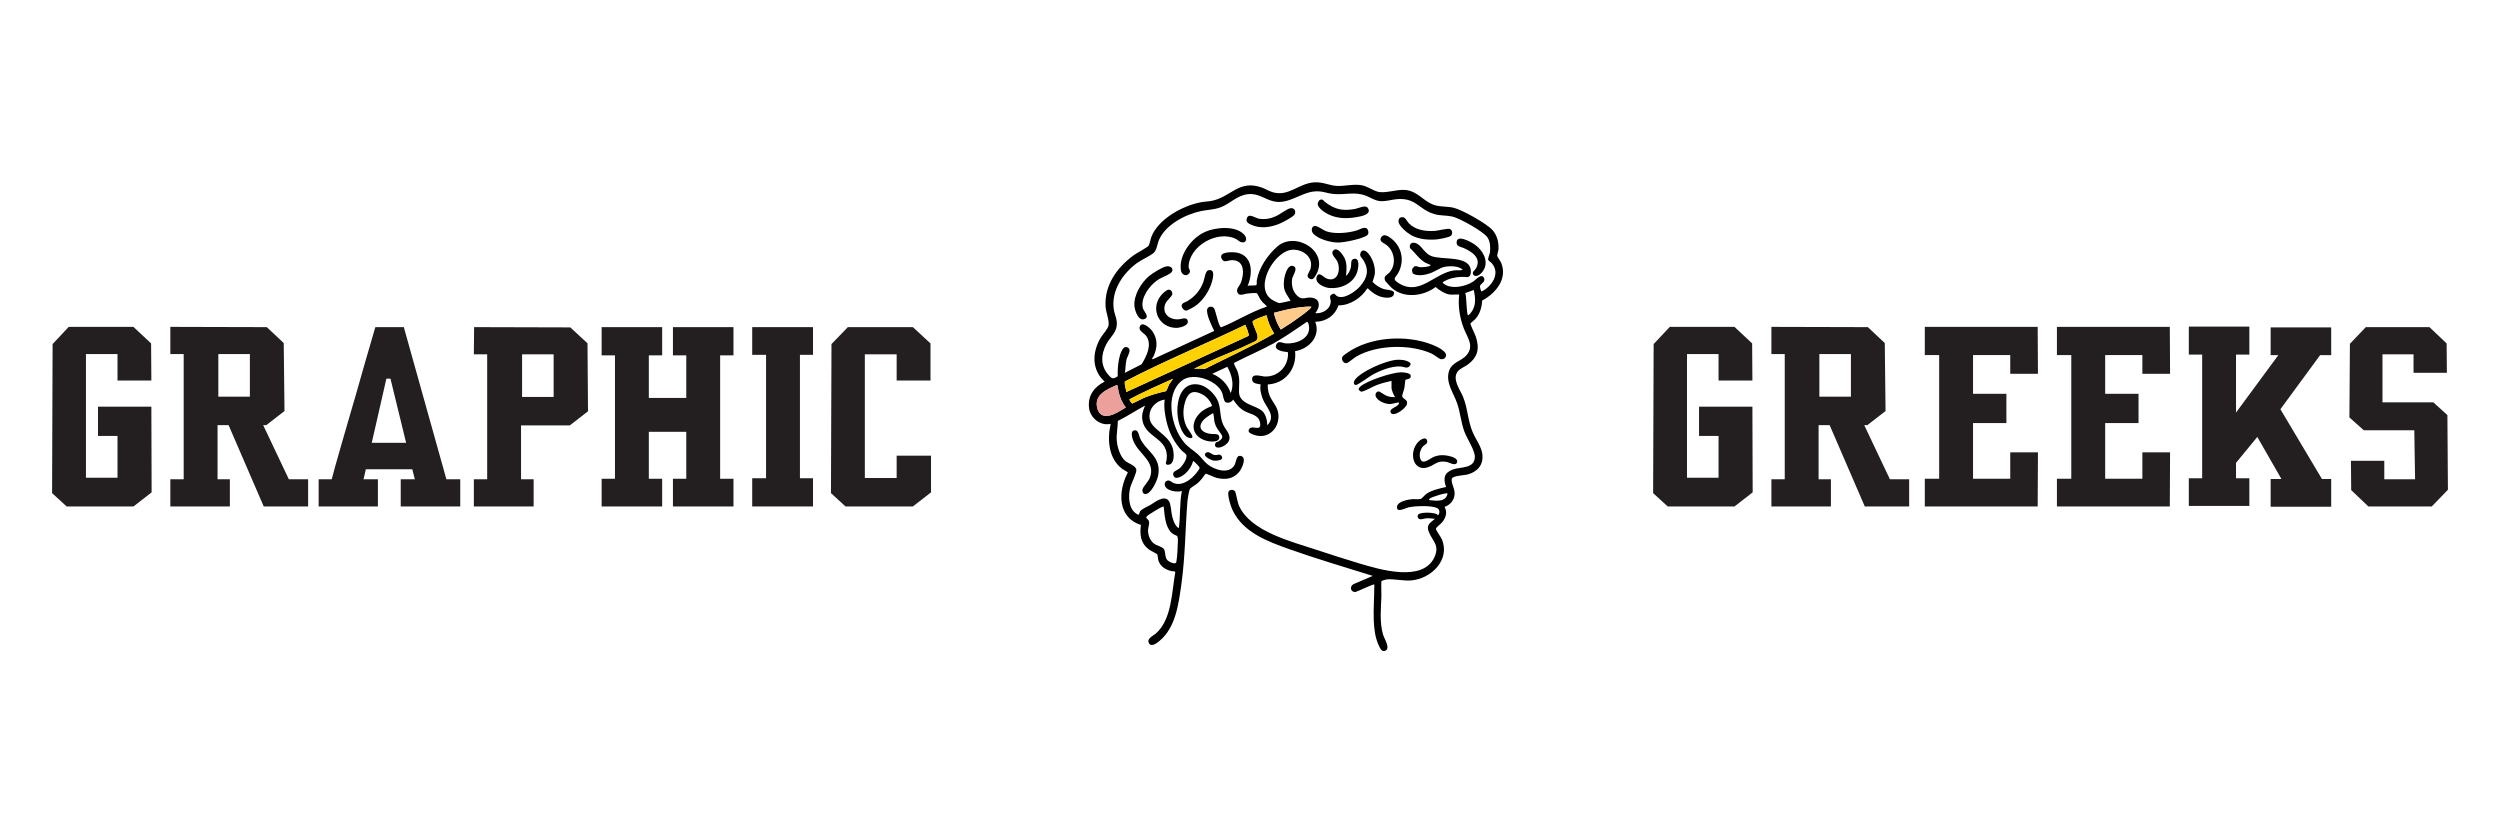<?xml version="1.0" encoding="UTF-8"?>
<svg id="Layer_1" xmlns="http://www.w3.org/2000/svg" version="1.1" viewBox="0 0 2400 800">
  <!-- Generator: Adobe Illustrator 29.5.0, SVG Export Plug-In . SVG Version: 2.1.0 Build 137)  -->
  <defs>
    <style>
      .st0 {
        fill: #ffd100;
      }

      .st1 {
        fill: #eca09c;
      }

      .st2 {
        fill: #fecb8b;
      }

      .st3 {
        fill: #231f20;
      }
    </style>
  </defs>
  <g>
    <path d="M1416.58,306.01c4.21-4.92,5.97-11.04,6.29-17.46,13.03-6.96,24.8-21.06,18.12-36.54-.74-1.7-3.57-5.36-3.68-6.44-.13-1.32,1.22-4.95,1.26-6.78.18-6.62-1.35-12.9-5.75-17.9-5.48-6.2-29.08-19.48-37.25-21.42-6.18-1.47-12.28-.74-18.3-2.55-10.27-3.09-16.07-13.23-27.68-14.51-9.15-1.02-19.98,3.88-27.61,1.43-5.54-1.79-10.07-5.59-16.52-6.27-7.44-.78-14.76,1.18-21.78.93-7.61-.28-13.59-4.08-22.3-3.43-14.88,1.1-24.53,14.12-39.88,9.37-3.47-1.08-6.81-3.19-10.16-4.39-22.25-7.95-29.66,9.34-48.51,12.84-3.24.6-6.68.62-9.91,1.24-17.51,3.33-40.9,15.96-47.64,33.33-.83,2.14-1.64,7.16-2.66,8.5-1.19,1.55-11.52,7.07-14.22,9.04-16.03,11.68-28.46,28.89-27.02,49.63.37,5.36,3.7,13.06,2.81,17.81-.62,3.33-5.64,8.62-7.55,11.84-8.24,13.91-8.8,30.61,3.78,42.09-10.07,5.08-16.26,13.43-14.96,25.15,1.07,9.75,11.05,17.72,20.78,15.33-3.41,15.21-2.19,33.34,11.2,43.37.9.68,5.08,2.74,5.26,3.47-9.54,17.8-10.07,43.13,12.56,50.22-1.13,9.37-.43,17.32,7.4,23.39,1.58,1.23,7.7,4.11,8.24,4.86.6.83.66,4.58,1.33,6.43,1.99,5.5,6.78,8.25,12.18,9.64,1.15.29,3.56-.13,3.88,1-3.49,18.96-3.17,45.52-18.87,59.1-2.59,2.24-9.02,4.72-6.35,9.24,2.38,4.02,7.84-.47,10.22-2.45,15.32-12.76,18.12-35.2,20.77-53.9,3.79-26.74,3.76-53.61,5.9-80.42.16-1.98,1.51-9.8,2.3-11.27.84-1.57,5.48-4.02,7.16-5.45,3.1-2.64,5.56-5.92,7.84-9.25,1.12-.24,8.22,3.23,10.23,3.77,8.38,2.28,16.48,1.39,22.17-5.68,2.46-3.05,7.65-13.72,1.6-15.2-4.72-1.16-4.46,5.93-6.11,8.75-5.45,9.31-19.38,4.51-26.03-.83-3.3-2.66-6.13-6.8-9.15-9.52-4.42-3.97-9.02-6.4-13.18-11.32-12.23-14.48-19.07-45.92-2.18-59.41,10.76-8.59,34.35-.19,38.81,12.1.8,2.18,1.23,7.42,3.1,8.54,2.52,1.49,5.99-.11,7.31-2.45,3.13,4.82,6.58,8.85,11.78,11.49,5.43,2.75,12.77,3.31,14.05,10.68,1.64,9.47-7.34,1.83-10.29,5.96-2.15,3.01.89,4.32,3.37,5.33,13.95,5.72,25.93-5.39,24.49-19.63-.79-7.76-6.82-12.28-8.96-19.17-.89-2.86-1.42-6.19-1.2-9.17,17.05-.88,28-15.43,26.21-31.98,13.33-2.02,24.8-14.3,19.34-28.17,10.4-.13,18.91-5.9,22.27-15.78,10.9.19,21.98-7.12,27.68-16.23h.71c3.18,3.44,7.86,6.67,12.4,7.98,3.17.92,10.21,1.98,12.04-1.49,2.75-5.21-5.23-4.94-8.28-5.66-4.39-1.04-8.76-3.88-11.81-7.14.68-2.64,1.95-5.23,2.21-7.99.65-6.71-2.33-15.25-7.02-20.12-2.21-2.3-5.63-3.25-6.81.46-1.07,3.36,1.62,4.61,3.08,7.16,5.41,9.4,3.49,16.6-3.31,24.62-4.23,4.98-16,13.43-22.45,9.39-1.99-1.25-1.81-3.21-4.64-1.57-3.41,1.98-1.21,3.89-1.2,6.66.02,7.59-7.95,12.1-14.85,11.47,5.36-6.49,4.86-14.85-5.12-15.04-3.87-.07-7.12,2.06-10.64-.47-5.49-3.96-7.36-10.65-6.5-17.17.47-3.61,6.29-10.5,1.29-12.52-5.86-2.38-8.75,9.95-9.08,13.94-.8,9.54,1.51,11.15,5.81,18.43.22.38.87.45.01.97-.45.26-9.16,2.1-10.02,2.15-1.31.07-6.61-2.73-7.9-3.65-17.07-12.1,3.44-47.62,21.06-47.63,10.36,0,20.04,8.15,16.27,19.08-.81,2.36-4.51,6.26-1.19,8.41,3.21,2.09,4.58.22,6.21-2.41,14.4-23.17-19.04-43.51-36.67-28.08-9.14,7.98-17.57,20.26-19.64,32.38-.23,1.35.13,3.16-.2,4.17-.54,1.65-6.93.18-8.66,1.28,4.95-11.46,5.36-28.44-9.6-31.86-4.01-.92-18.76-1.46-15.32,5.62,2.16,4.43,5.68,1.73,9.17,1.52,13.11-.78,12.77,12.91,9.2,21.81-1.37,3.41-5.35,6.05-2.69,9.97,1.87,2.75,5.82.58,8.57.28,3.16-.34,6.37-.74,9.56-.47,1.39,1.73,1.97,3.84,3.32,5.89.64.97,1.55,2.14,2.32,3.01.7.79,4.33,3.51,3.89,4.11-15.31,4.93-28.87,13.9-43.81,19.81-2.4-.44-5.15-15.44-6.67-18.06-1.53-2.62-5.82-2.22-6.64.53-1.42,4.79,4.49,16.46,6.69,20.99l-58.91,27.16c-1.88.28.56-2.48.81-3.07,3.59-8.21,3.98-16.35-1.43-23.96-2.02-2.84-10.05-10.25-12.02-4.03-1.26,4,4.5,6.02,6.5,9.08,5.53,8.45-.07,19.28-4.65,26.84l-16.11,8.23c.74-4.17.59-8.57,1.58-12.71.86-3.6,5.62-9.59.82-11.78-4.93-2.24-7.37,8.28-8.01,11.38-1.1,5.32-1.4,11.02-1.24,16.43-4.75,2.93-5.49,2.48-8.93-1.37-7.76-8.71-7.25-19.41-2.11-29.28,4.32-8.29,11.27-11.63,10.06-22.32-.39-3.41-2.17-7.37-2.73-10.84-2.92-18.02,8.54-35.05,22.51-45.13,4.57-3.3,12.02-6.36,15.68-9.53,2.98-2.57,3.44-8.15,4.81-11.67,5.88-15.1,25.7-25.44,40.83-28.51,6.31-1.28,12.11-1.24,18.34-3.48,9.55-3.44,15.68-11.51,26.57-12.71,10.37-1.14,16,5.11,25.21,7.01,13.21,2.71,24.16-7.42,36.86-9.43,8.59-1.35,12.95,1.64,20.72,2.28,10.5.86,19.63-2.37,30.07,1.45,4.81,1.76,8.57,4.87,14.05,5.34,5.76.49,11.27-1.61,16.95-1.96,17.68-1.06,20.13,9.89,34.71,14.31,6.05,1.83,11.54,1.19,17.45,2.43,6.94,1.45,29.93,14.34,33.84,19.98,2.75,3.97,3.01,9.69,2.46,14.41-.23,1.97-2.14,5.68-1.7,7.1.34,1.11,2.51,2.29,3.45,3.38,8.58,9.92,0,22.21-9.71,27.14-.71-.04-1.9-4.46-1.61-5.45.52-1.79,5.3-3.76,4.03-7.11-2.18-5.79-7.9,1.22-10.55,2.99-7.33,4.9-21.75,8.01-28.93,1.56-.97-.87.75-1.54,1.41-1.93,4.79-2.77,11.26-4.03,16.74-4.14,4.01-.09,8.25,2.07,8.5-4.6.63-16.88-27.77-11.03-38.31-15.5-5.95-2.51-8.2-8.71-13.12-11.61-3.91-2.3-8.15-.8-6.99,4.09,5.03,4.51,8.7,10.51,14.63,13.97,1.33.78,2.73,1.11,4.05,1.79.54.28,1.18,0,.95.97-.28,1.15-8.43,1.84-9.91,1.66-1.76-.21-3.13-1.39-5.27-.92-.19.04-2.17,2.15-2.28,2.66-.33,1.59-.18,4.02,1.47,4.81,5.09,2.43,13.16.46,18.09-1.74,7.29-3.26,8.33-5.63,17.54-5.75,3.71-.04,8.7.71,11.38,3.39-2.56.93-5.29.24-7.94.55-18.88,2.22-32.91,24.68-53.01,12.64-7.89-4.73-3.22-5.52-.54-10.91,5.77-11.61,2.87-24.72-7.41-32.53-2.28-1.74-6.55-4.55-8.86-1.63-3.71,4.7,2.32,6.2,4.98,8.41,7.63,6.33,9.2,18.93,2.17,26.34-2.22,2.33-5.83,3.07-3.82,7.8.18.41,5.3,5.89,6.05,6.56,11.84,10.56,30.3,8.32,42.36-.68,3.48,3.05,9.01,6.64,13.64,7.22,2.77.35,6.13-.25,8.97,0-1.22,10.94.48,22.37,4.48,32.62,3.33,8.51,10.11,16.59,2.8,25.34-5.45,6.53-14.69,6.71-17.25,16.21-2.97,11.06,4.89,20.77,8.16,30.67,2.83,8.57,3.61,17.71,6.64,26.33,2.4,6.79,10.09,18,10.2,24.26.22,12.17-13.98,9.73-21.34,12.6-8.47,3.28-9.02,8.7-6.31,16.71-6.22,1.5-13.92,2.96-19.14,6.81-1.4,1.03-3.92,4.26-5.08,4.62-2.21.68-5.91.04-8.44.28-3.93.36-13.71,2.19-14.36,7.01-.9,6.74,8.17,1.43,11.03.82,6.49-1.38,21.23-1.96,27.26.59,3.37,1.42,2.66,6.2.73,7.04-.36.16-.07-.69-.6-.95-3.7-1.82-13.12-2.08-16.9-.54-2.8,1.15-2.04,4.84.64,5.3,1.47.25,4.39-.8,6.17-.92,2.72-.17,5.34.25,8.02.51-4.49,3.97-8.59,5.56-5.91,12.44,3.48,8.91,10.71,12.7,5.51,24.25-11.09,24.68-53,11.84-72.22,6.1-13.76-4.11-27.59-8.57-41.23-13.09-23.85-7.88-62.92-17.39-74.2-42.17-1.45-3.19-2.86-12.57-3.94-14-1.58-2.08-5.78-1.79-6.32,1.01-.71,3.7,2.25,13.29,3.94,16.89,10.07,21.52,33.59,30.24,54.47,37.66,26.44,9.39,53.49,17.31,80.26,25.7l-18.5,7.92c-3.92,2.14-3,7.63,1.72,7.58,2.31-.6,17.55-7.98,18.23-7.27.06,11.55-.97,23.12-.51,34.69.33,8.17,1.37,16.71,4.95,24.15,1.26,2.65,2.86,6.46,6.41,4.61,4.78-2.48-1.37-11.46-2.46-15.35-3.47-12.31-1.99-24.28-1.57-36.69.07-2.1-.35-14.12.04-14.74.15-.23,4.31-1.45,5.02-1.53,6.58-.7,15.76,1.55,23.29.99,19.33-1.43,38.2-19.86,29.56-39.77-.98-2.26-5.73-8.53-5.59-9.93.12-1.12,5.07-4.87,6.29-6.47,3.21-4.23,5.01-9.49,1.98-14.4,6.13-2.19,10.07-7.39,9.68-14.05-.22-3.76-3.85-10.33-2.58-13.24,1.14-2.6,11.29-3.08,13.87-3.62,6.69-1.38,13.33-5.67,14.98-12.66,2.6-11.09-4.91-18.76-8.89-28.11-4.88-11.46-4.69-23.12-9.37-34.26-2.89-6.84-10.52-16.69-5.08-24.01,2.11-2.83,6.34-4.34,9.17-6.35,10.22-7.25,12.16-15.66,8.16-27.47-.66-1.97-5.48-11.56-4.99-12.49.19-.36,3.97-3.3,4.88-4.36ZM1130.76,520.1c-.21,5.62-.49,14.01-1.48,19.37-.59,3.21-7.58-.22-8.99-2.16-2.28-3.14-1.26-7.6-2.9-10.18-1.43-2.25-7.11-3.3-9.68-5.36-3.82-3.06-5.63-8.05-5.58-12.84.03-2.46,1.46-5.72.96-8.24-.62-3.15-5.89-3.04.35-6.95,2.95-1.84,8.69-5.59,11.59-6.83.71-.3,1.29-.68,2.13-.54.83,7.74,1.37,19.19,7.33,24.92,4.46,4.29,6.58.42,6.27,8.8ZM1134.43,432.52c1.12,1.21,4.29,3.02,4.56,4.68.62,3.76-4.13,10.56-7.05,12.81-2.54,1.95-7.12,2.5-5.31,6.79,1.95,4.63,8.96-.16,11.33-2.22,3.38-2.95,6.26-7.53,7.33-11.83.74-.2.8.2,1.22.48.83.57,5.02,4.89,5.1,5.6.22,2.19-5.74,8.38-7.52,9.93-4.6,4.02-11.03,7.45-17.22,5.08-2.41-.93-4.05-3.64-6.97-2.11-1.53.8-1.89,1.87-1.74,3.51.56,6.01,11.84,7.67,16.46,6.12-2.36,11.61-1.29,23.62-2.91,35.39-.43.54-2.14-1.35-2.42-1.7-2.08-2.55-3.38-6.73-4.13-9.93-.94-4-.97-11.41-3.14-14.31-4.5-6.01-13.49,1.49-17.8,4.03-2.56,1.51-8.5,3.84-9.79,6.21-1.25,2.32-.06,4.48-3.91,1.85-7.33-5.01-7.48-17.1-5.5-24.83,1.05-4.11,6.31-14.08,5.86-17.19-.57-3.94-7.67-5.88-10.58-8.36-5.05-4.3-7.79-13.47-8.23-19.89-.42-6.27,1.03-12.34,1.07-18.56,8.96-4.34,17.24-10.04,26.07-14.65-2.14,5.28-3.56,9.38-2.27,15.12,3.65,16.28,25.76,16.15,23.02,36.89-.22,1.66-2.35,5.12,1.76,4.72,6.29-.62,5.36-11.44,4.14-15.73-3.86-13.7-20.86-18.03-22.24-28.68-1.18-9.22,5.62-16.77,14.51-18.14-.99,6.97.13,14.04,1.69,20.85,2.44,10.62,7.19,20.1,14.6,28.07ZM1122.31,369.09c-.78,1.42-2.08,5.96-3.21,6.49-7.06,1.44-14.49,3.73-21.18,6.46-1.67.68-10.46,5.36-11.07,5.31-.57-.05-2.75-3.41-2.63-3.96,13.48-7.18,27.65-13.43,41.66-19.69.28.29-3.14,4.59-3.58,5.39ZM1181.41,377.28c-2.73-8.47-9.49-15.15-17.69-18.43l14.5-6.76c4.11,7.26,6.98,17.31,3.19,25.18ZM1234.77,329.7c-3.58-.17-7.32-3.18-9.42.86-3.11,6,7.42,7.09,11.04,7.51,1.15,12.85-8.93,23.66-21.83,23.41-3.79-.07-12.93-3.82-12.51,2.9.25,3.97,5.14,4.08,8.21,4.67-1.02,4.09.37,9.52,1.8,13.46,3.09,8.5,13.6,16.47,4.5,25.81.09-4.29-1.33-10.17-4.37-13.32-5.77-5.98-22.42-6.52-22.74-18.48-.2-7.4,1.24-11.8-1.28-19.57-1-3.08-3.05-5.45-3.65-8.44,12.36-6.54,25.47-11.87,37.7-18.65,11.21-6.21,21.82-13.77,32.43-20.92,1.16-.27,1.81,3.01,1.94,3.84,1.87,12.16-11.83,17.42-21.82,16.93ZM1232.47,297.9c8.53-1.95,17.5-3.68,26.28-3.53,1.78,1.32-18.1,14.81-19.44,15.71-3.21,2.16-6.47,4.26-9.75,6.27-3.15-4.91-5.36-10.28-6.59-16,3.18-.92,6.43-1.75,9.5-2.46ZM1207.24,322.37c-.45-3.08-4.75-11.43-4.72-13.23,0-.81.67-1.23,1.27-1.61,2.4-1.54,8.85-3.82,12.05-4.93,1.4,6.22,3.89,12.21,7.34,17.57-21.46,12.51-44.22,22.68-66.39,33.95-3.54-.19-6.97-.38-10.53-.13l12.28-5.9c13.96-6.55,29.05-11.95,42.84-18.74,3.53-1.74,6.55-2.37,5.86-6.99ZM1079.91,366.21c37.76-19.69,77.24-35.84,115.57-54.38.78,1.63,4.1,9.44,3.09,10.62l-117.29,53.87c-.34-3.39-1.98-6.63-1.38-10.1ZM1072.31,369.54c.63.04,1.32,5.86,1.64,7.08,1.35,5.29,3.35,10.25,6.84,14.49-4.65,2.8-9.78,6.35-15.12,7.66-6.48,1.59-10.76-.64-12.38-7.31-3.09-12.72,9.71-17.78,19.02-21.92ZM1371.73,480.08c.19-.51.41-1.12.83-1.47,1.85-1.51,15.82-5.94,17.1-4.83-1.55,8.64-11.42,6.98-17.94,6.29ZM1409.32,302.61c-1.53-.27-1.42-18.97-2.68-21.31l8.24-2.92c1.39,6.81,2.28,13.83-1.54,20.04-.51.84-3.1,4.37-4.02,4.2Z"/>
    <path class="st2" d="M1239.31,310.09c-3.21,2.16-6.47,4.26-9.75,6.27-3.15-4.91-5.36-10.28-6.59-16,3.18-.92,6.43-1.75,9.5-2.46,8.53-1.95,17.5-3.68,26.28-3.53,1.78,1.32-18.1,14.81-19.44,15.71Z"/>
    <path class="st0" d="M1223.17,320.18c-21.46,12.51-44.22,22.68-66.39,33.95-3.54-.19-6.97-.38-10.53-.13l12.28-5.9c13.96-6.55,29.05-11.95,42.84-18.74,3.53-1.74,6.55-2.37,5.86-6.99-.45-3.08-4.75-11.43-4.72-13.23,0-.81.67-1.23,1.27-1.61,2.4-1.54,8.85-3.82,12.05-4.93,1.4,6.22,3.89,12.21,7.34,17.57Z"/>
    <path class="st0" d="M1122.31,369.09c-.78,1.42-2.08,5.96-3.21,6.49-7.06,1.44-14.49,3.73-21.18,6.46-1.67.68-10.46,5.36-11.07,5.31-.57-.05-2.75-3.41-2.63-3.96,13.48-7.18,27.65-13.43,41.66-19.69.28.29-3.14,4.59-3.58,5.39Z"/>
    <path class="st0" d="M1198.57,322.45l-117.29,53.87c-.34-3.39-1.98-6.63-1.38-10.1,37.76-19.69,77.24-35.84,115.57-54.38.78,1.63,4.1,9.44,3.09,10.62Z"/>
    <path class="st1" d="M1080.79,391.11c-4.65,2.8-9.78,6.35-15.12,7.66-6.48,1.59-10.76-.64-12.38-7.31-3.09-12.72,9.71-17.78,19.02-21.92.63.04,1.32,5.86,1.64,7.08,1.35,5.29,3.35,10.25,6.84,14.49Z"/>
    <path d="M1167.74,424.47c.48-.36,1.4-.28,1.96-.69,1.65-1.21,3.94-2.51,3.62-4.92-.25-1.86-4.77-6.76-5.96-9.57-.55-1.31-1.28-3.36-1.57-4.73-.29-1.38-.57-7.85-1.35-7.86-.39,0-5.8,3.58-6.51,4.15-8.62,6.91-7,13.96,4.13,15.67,2.79.43,8.37-.92,8.47,3.19.14,5.61-9.49,4.3-12.98,3.25-10.79-3.24-15.11-12.72-8.79-22.55,3.59-5.58,8.91-8.35,14.87-10.74-1.58-4.58-5.01-8.73-9.29-11.02-8.73-4.68-13.73-2.14-16.57,6.91-2.49,7.96-2.28,16.33,1.25,23.92,1.04,2.24,6.27,8.48,5.72,10.18-.66,2.02-5.1.25-6.27-.9-13.27-13.2-11.67-55.74,13.84-49.24,6.84,1.74,14.58,9.41,17.08,15.9,2.94,7.64,1.34,15.31,5.2,22.93,2.4,4.74,7.78,9.42,4.98,15.15-1.64,3.35-7.43,6.92-11.17,6.07-2.59-.59-2.5-3.73-.69-5.08Z"/>
    <path d="M1387.09,343.68c-.98,1.07-2.97,1.43-4.35,1.02-1.18-.35-6.12-4.22-8.34-5.24-20.55-9.37-53.04-8.59-72.64,3.01-2.06,1.22-7.21,5.75-8.93,6.12-3.27.7-5.87-4.01-3.74-6.68.57-.71,3.45-2.65,4.43-3.33,21.99-15.4,56.59-17.44,81.26-7.73,3.69,1.45,17.46,7.2,12.32,12.83Z"/>
    <path d="M1335.85,365.65c-4.82,1.1-9.55,2.25-14.18,4-5.18,1.96-9.73,5.26-14.93,6.46-2.99-1.73-3.22-2.82-.69-5.11,6.14-5.58,30.46-13.48,38.8-13.6,2.14-.03,8.69.51,9.35,2.78,1.19,4.09-4.61,3.87-5.04,4.47-.23.32-.66,6.39-.93,7.8-.35,1.87-2.16,6.57-2.14,7.52.05,3.44,5.9,3.18,4.57,8-1.25,4.52-13.2,12.88-15.54,8.23-2.33-4.62,8.04-5.22,8.01-9.7-.6-.53-7.05,1.39-8.54,1.4-4.62.04-12.07-2.7-13.87-7.36-.93-2.41.77-4.99,3.24-4.73.52.06,5.75,3.74,7.76,4.4,2.53.83,4.85,1.17,7.53.95-1.16-1.43-3.39-6.86-3.39-8.48v-7.03Z"/>
    <path d="M1194.48,225.3c3.3,3.64,1.93,8.94-3.39,7.03-1.62-.58-3.16-2.25-4.74-3.02-17.77-8.61-44.71,6.85-45.32,26.65-.07,2.26,2.53,3.81.61,6.4-2.72,3.67-7.35,1.27-7.96-2.69-2.3-14.93,10.26-31.36,23.4-37.15,10.13-4.46,29.28-6.17,37.4,2.78Z"/>
    <path d="M1292.21,264.79c2.37-1.73,4.4-6.15,4.79-9.02.36-2.65-.72-6.92,3.32-7.37,5.2-.59,3.7,8.69,2.89,11.65-3.26,11.98-16,17.63-27.69,16.34-4.74-.53-13.49-4.63-11.56-10.49,1.99-6.03,6.42.17,9.46,1.43,10.54,4.33,14.14-8.17,10.46-16.28-1.44-3.18-7.05-7.15-3.84-10.62,3.9-4.2,10.09,5.34,11.26,8.52,1.94,5.28,1.37,10.39.88,15.85Z"/>
    <path d="M1119.95,255.69c4.88-.8,7.78,3.65,3.68,6.59-3.54,2.54-8.8,4-12.92,6.96-7.47,5.38-15.94,16.73-13.58,26.49.75,3.11,6.67,8.19,1.98,10.4-6.22,2.92-9.72-7.98-10.06-12.5-.77-10.28,6.45-22.19,14.05-28.61,3.35-2.83,12.7-8.66,16.85-9.34Z"/>
    <path d="M1262.02,216.88c2.35-.48,8.22,4.1,11.15,5.14,8.13,2.88,20.92,1.71,29.12-.72,3-.89,9.06-5.06,10.89-.5.93,2.31.71,4.31-1.45,5.57-5.35,3.12-20.79,6.42-27.02,6.46-7.05.05-18.72-3.12-23.76-8.28-2.3-2.36-2.41-6.96,1.08-7.67Z"/>
    <path d="M1392.91,226.34c-1.75,1.59-11.46,3.33-14.16,3.54-8.15.62-17.12-.19-24.33-4.27-3.41-1.93-11.8-8.86-11.83-12.93-.01-1.49.42-3.39,1.95-3.91,4.53-1.53,5.62,3.18,8.01,5.62,6.48,6.61,15.92,7.81,24.77,7.28,3.43-.21,11.98-2.58,14.43-1.86,2.54.75,3.09,4.78,1.16,6.53Z"/>
    <path d="M1121.77,278.1c2.47-.02,3.93,2,3.63,4.35-.28,2.22-5.51,5.84-6.87,9.65-3.27,9.17,4.59,15.33,13.43,14.4,2.5-.26,8.07-2.81,8.34,2.25.22,4.17-8.04,6.07-11.26,6.02-16.46-.26-24.98-18.09-14.55-31.07,1.24-1.55,5.32-5.59,7.28-5.6Z"/>
    <path d="M1267.83,191.66c2.48-.52,2.7,1.12,4.27,2.32,9.43,7.24,16.98,8.76,28.86,6.58,3.58-.65,10.09-4.37,12.3-.72,3.76,6.2-6.83,7.86-10.77,8.55-9.44,1.66-18.42,1.62-27.19-2.59-3.21-1.54-10.45-6.22-10.28-10.11.07-1.54,1.19-3.7,2.81-4.04Z"/>
    <path d="M1361.72,424.01c2.31-2.28,7.79-5.57,8.47-.28.32,2.46-2.88,3.18-4.4,5.08-2.33,2.91-3.35,6.91-2.57,10.58,1.78,8.38,9.58.41,13.95-1.13,4.69-1.66,8.66-1.61,13.48-.61,2.81.59,9.81,2.47,7.98,6.55-1.57,3.51-7.46-.45-10.3-.83-7.43-1.01-8.9,1.09-14.65,4-16.93,8.56-22.23-13.22-11.96-23.35Z"/>
    <path d="M1238.75,199.92c3.91-.67,5.76,3,4.03,5.99-1.35,2.33-10.92,7.3-13.76,8.54-8.76,3.83-19.11,5.43-28.08,1.24-2.78-1.3-5.15-2.76-3.98-6.15,1.87-5.45,8.31-.05,11.65.42,6.16.87,10.75.05,16.38-2.45,3.82-1.7,10.47-7.02,13.76-7.59Z"/>
    <path d="M1159.69,259.56c8.05-2.4,4.26,9.87,2.94,13.6-2.78,7.85-8.81,16.48-15.82,21.03-1.2.78-6.66,3.82-7.69,3.98-2,.3-4.29-2.01-4.65-3.9-.65-3.47,3.2-3.85,5.33-5.15,7.45-4.54,12.39-10.25,15.43-18.52.96-2.6,2.01-10.31,4.47-11.04Z"/>
    <path d="M1340.6,345.43c3.87-.28,9.07.08,12.38,2.36,1.49,1.03,1.51,1.72.52,3.28-2.2,3.45-6.06.86-9.25.71-8.39-.39-19.42,3.91-26.67,7.98-2.91,1.63-13.99,9.82-15.93,9.82-2.57,0-2.18-3.25-.98-4.91,5.98-8.29,29.8-18.5,39.92-19.23Z"/>
    <path d="M1421.01,263.17c-1.71,1.53-5.59,2.96-6.85.16-1.13-2.49,1.73-3.75,2.87-5.84,5.39-9.93-3.91-15.68-11.67-19.3-2.93-1.37-7.58-1.36-6.96-6.08.87-6.67,11.92-.62,15.17,1.26,10.38,6.02,18.32,20.06,7.44,29.8Z"/>
    <path d="M1172.79,440.68c-1.41,1.46-5.79,1.77-7.75,1.46-2.76-.44-11.73-4.73-6.94-7.67,2.63-1.62,4.88,1.93,7.92,2.33,1.92.26,3.89-.63,5.09-.28,1.43.41,3.04,2.75,1.68,4.16Z"/>
    <path d="M1088.42,413.27c4.51-1.34,4.73,4.44,5.86,7.02,5.77,13.14,20.81,17.76,17.63,35.84-.87,4.96-5.4,14.29-9.54,17.17-3.22,2.23-6.31.4-5.55-3.61.38-2,5.72-7.61,7-10.94,6.07-15.86-10.77-22.71-15.84-35.54-.95-2.4-3-8.91.44-9.93Z"/>
  </g>
  <g>
    <g>
      <path class="st3" d="M145.56,472.66l-17.44,13.55h-64.12l-14-12.81.49-143.09,15.47-16.5h62.15l16.95,15.86.25,35.62h-32.51v-25.37h-30.29v118.71h30.29v-40.15h-18.72v-28.08h51.23l.25,82.26Z"/>
      <path class="st3" d="M295.79,460.09v26.11h-42.61l-33.74-78.07h-10.59v51.97h11.82v26.11h-57.14v-26.11h12.81v-120.19h-12.81v-26.11l92.6.25,16.25,15.27.74,65.27-17.49,13.55h-2.96l24.63,51.97h18.47ZM209.59,339.91v40.88h30.29v-40.88h-30.29Z"/>
      <path class="st3" d="M441.84,460.09v26.11h-57.14v-26.11h13.55l-2.46-9.61h-44.58l-2.22,9.61h13.79v26.11h-56.89v-26.11h12.56c.65-2.62,1.76-6.73,3.32-12.31,1.56-5.58,3.41-12.07,5.54-19.46,2.13-7.39,4.43-15.35,6.9-23.89,2.46-8.54,4.93-16.99,7.39-25.37,2.79-10.01,5.75-20.4,8.87-31.16,3.12-10.75,6.4-22.04,9.85-33.86h27.34l40.88,146.05h13.3ZM389.88,425.12l-15.02-61.57h-3.94l-14.04,61.57h33Z"/>
      <path class="st3" d="M547.01,408.37h-46.8v51.72h12.07v26.11h-57.39v-26.11h12.81v-119.94h-12.81l.25-26.11,92.36.25,16.5,15.27.49,65.27-17.49,13.55ZM501.2,340.15v40.88h30.29v-40.88h-30.29Z"/>
      <path class="st3" d="M704.14,341.14h-12.81v118.47h12.81v26.6h-58.12v-26.6h12.81v-45.07h-35.96v45.07h12.81v26.6h-58.12v-26.6h12.81v-118.47h-12.81v-27.09h58.12v27.09h-12.81v40.88h35.96v-40.88h-12.81v-27.09h58.12v27.09Z"/>
      <path class="st3" d="M780.49,340.64h-12.56v118.47h12.56v27.09h-58.37v-27.09h13.3v-118.47h-13.3v-26.6h58.37v26.6Z"/>
      <path class="st3" d="M860.78,437.44h33v35.22l-17.44,13.55h-64.61l-14-12.81.49-143.09,15.72-16.26h62.4l16.95,15.62v35.61h-32.51v-25.12h-30.54v118.71h30.54v-21.43Z"/>
    </g>
    <g>
      <path class="st3" d="M1682.56,472.66l-17.44,13.55h-64.12l-14-12.81.49-143.09,15.47-16.5h62.15l16.95,15.86.25,35.62h-32.51v-25.37h-30.29v118.71h30.29v-40.15h-18.72v-28.08h51.23l.25,82.26Z"/>
      <path class="st3" d="M1832.8,460.09v26.11h-42.61l-33.74-78.07h-10.59v51.97h11.82v26.11h-57.14v-26.11h12.81v-120.19h-12.81v-26.11l92.6.25,16.25,15.27.74,65.27-17.49,13.55h-2.96l24.63,51.97h18.47ZM1746.59,339.9v40.88h30.29v-40.88h-30.29Z"/>
      <path class="st3" d="M1956.43,358.87h-26.6v-17.98h-35.71v37.19h32.02v28.08h-32.02v53.44h35.71v-25.37h26.6l-.25,51.97h-108.37v-26.6h13.79v-118.71h-13.79v-27.09h108.37l.25,45.07Z"/>
      <path class="st3" d="M2083.27,358.87h-26.6v-17.98h-35.71v37.19h32.02v28.08h-32.02v53.44h35.71v-25.37h26.6l-.25,51.97h-108.37v-26.6h13.79v-118.71h-13.79v-27.09h108.37l.25,45.07Z"/>
      <path class="st3" d="M2227.35,340.89l-38.17,51.97,39.9,66.99h8.87v26.6h-58.12v-26.6h10.34l-23.15-40.39-20.44,24.88v14.78h12.81v26.6h-58.12v-26.6h12.81v-118.71h-12.81v-26.85h58.12v26.85h-12.81v55.66l40.64-55.17h-7.39v-26.6h58.12v26.6h-10.59Z"/>
      <path class="st3" d="M2349.51,398.52l.49,71.67-15.52,16.01h-60.83l-16.5-15.66-.25-28.18h32.02v17.73h29.55l-.74-47.04h-48.52l-13.79-12.31.49-70.69,15.27-16.01h61.08l16.5,15.66.25,28.18h-32.02v-17.73h-29.8v46.06h48.77l13.55,12.31Z"/>
    </g>
  </g>
</svg>